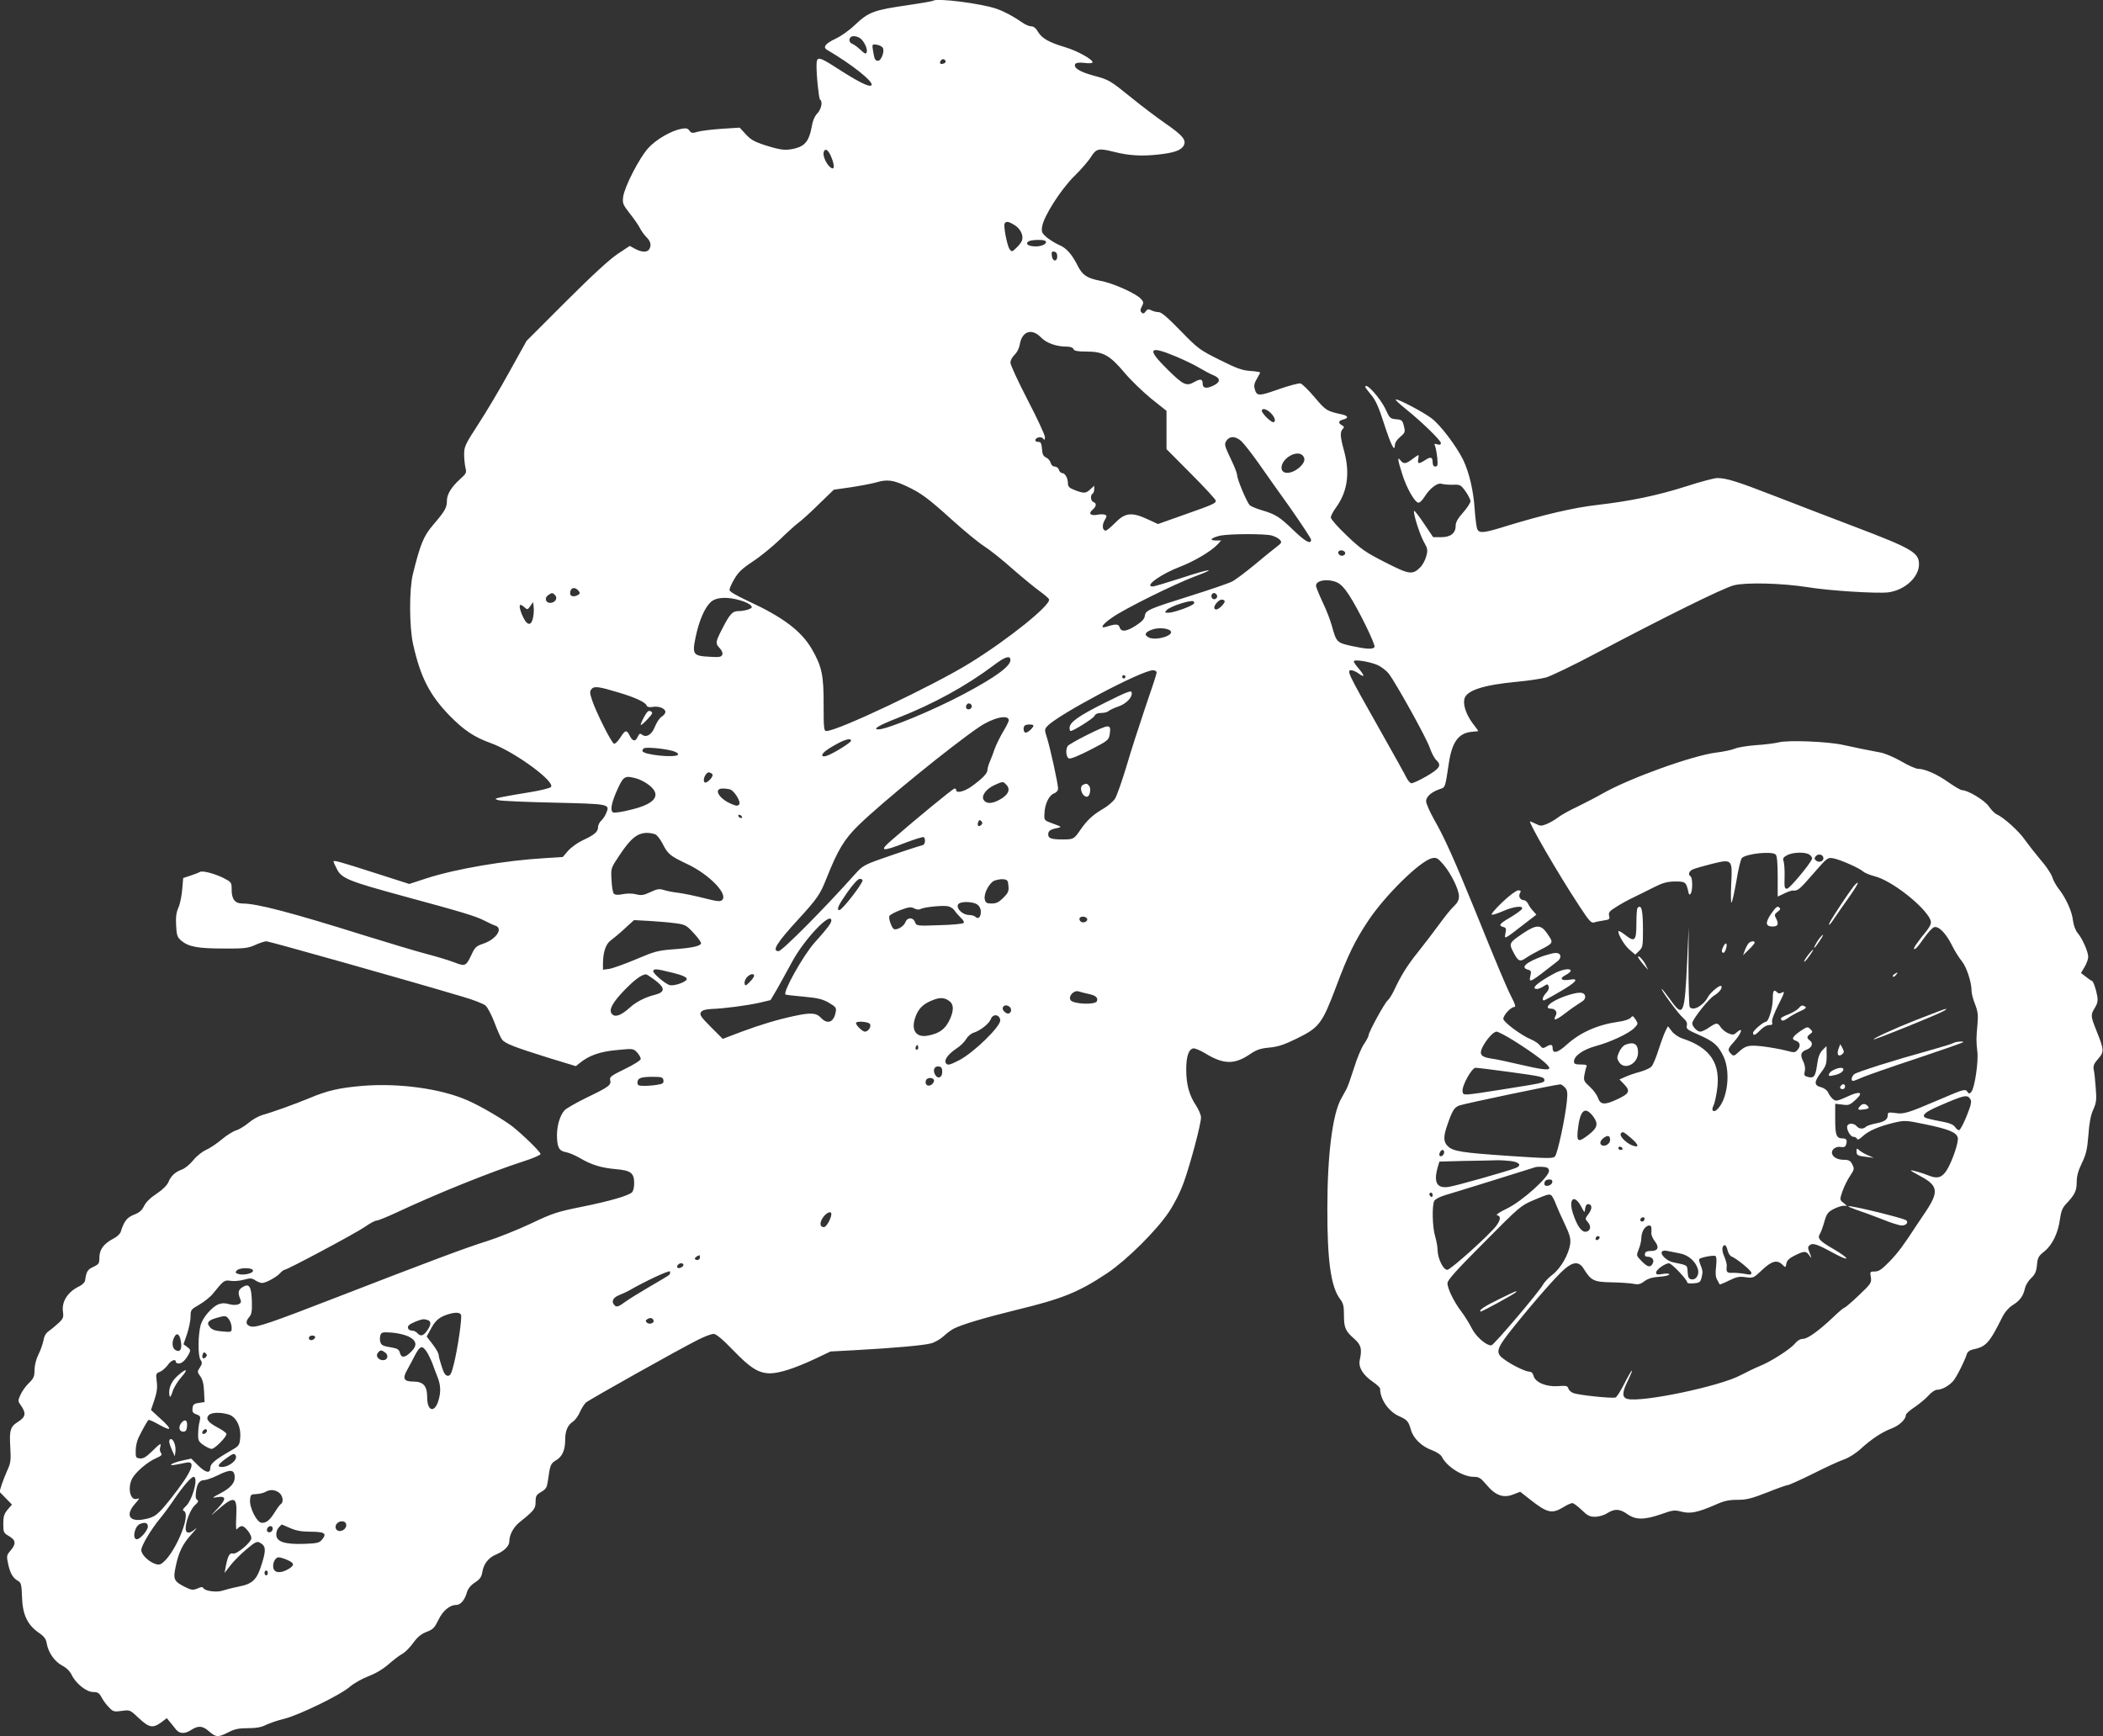 <?xml version="1.0" standalone="no"?>
<!DOCTYPE svg PUBLIC "-//W3C//DTD SVG 20010904//EN"
 "http://www.w3.org/TR/2001/REC-SVG-20010904/DTD/svg10.dtd">
<svg version="1.0" xmlns="http://www.w3.org/2000/svg"
 width="1280pt" height="1057pt" viewBox="0 0 1280 1057"
 preserveAspectRatio="xMidYMid meet">
<rect x="0" y="0" width="1280" height="1057" fill="#333333" stroke="none"/>
<g transform="translate(0,1057) scale(0.1,-0.1)"
fill="#ffffff" stroke="none">
<path d="M5679 10565 c-3 -2 -68 -14 -145 -25 -220 -32 -246 -42 -334 -125
-30 -29 -81 -65 -113 -80 -64 -30 -81 -53 -52 -69 152 -89 287 -197 269 -215
-13 -14 -83 22 -222 112 -95 61 -111 64 -112 17 -2 -61 14 -211 21 -216 18
-11 8 -59 -16 -84 -17 -18 -29 -46 -36 -89 -14 -75 -39 -108 -94 -123 -59 -16
-90 -13 -185 17 -69 22 -91 35 -121 68 l-37 40 -109 -7 c-59 -4 -125 -12 -146
-18 -32 -10 -39 -9 -51 7 -10 14 -20 16 -48 11 -64 -12 -155 -65 -203 -118
-54 -60 -144 -235 -152 -296 -5 -39 -2 -47 39 -100 25 -31 53 -71 62 -89 9
-18 27 -43 41 -57 26 -26 31 -51 16 -74 -12 -19 -45 -18 -83 2 l-35 19 -74
-49 c-49 -33 -153 -128 -314 -289 l-240 -240 -105 -189 c-57 -104 -143 -248
-190 -320 -78 -120 -85 -135 -85 -181 0 -27 4 -65 8 -83 8 -29 5 -35 -33 -69
-53 -48 -80 -92 -80 -132 0 -42 -12 -62 -81 -143 -61 -71 -80 -117 -126 -303
-23 -94 -22 -320 1 -425 45 -202 100 -310 223 -437 90 -91 149 -130 254 -168
144 -53 392 -235 362 -266 -7 -7 -63 -21 -125 -31 -62 -10 -138 -23 -168 -29
-52 -11 -53 -12 -26 -20 16 -5 168 -11 338 -15 338 -8 341 -8 318 -63 -6 -16
-20 -37 -31 -47 -10 -9 -19 -27 -19 -39 0 -28 -21 -47 -93 -80 -32 -15 -72
-44 -90 -65 l-32 -37 -111 -7 c-240 -14 -539 -65 -716 -122 l-107 -35 -203 65
c-224 72 -258 81 -258 72 0 -4 9 -25 21 -47 28 -56 70 -73 404 -164 365 -99
441 -122 495 -150 25 -13 53 -26 63 -29 53 -16 8 -84 -73 -111 -41 -14 -50
-22 -70 -66 -33 -70 -39 -73 -100 -49 -28 11 -102 34 -163 50 -62 16 -236 68
-387 115 -450 141 -655 195 -745 195 -44 0 -65 26 -65 83 0 46 -1 47 -49 72
-57 28 -130 47 -145 37 -6 -4 -31 -14 -56 -22 l-45 -15 -6 -70 c-3 -38 -13
-88 -23 -110 -13 -29 -17 -57 -14 -108 3 -61 7 -72 31 -93 44 -37 100 -48 257
-48 129 -1 150 2 194 22 27 12 57 22 68 22 16 0 844 -233 1193 -337 66 -19
130 -44 141 -55 12 -11 36 -56 53 -101 17 -45 37 -92 46 -104 18 -25 71 -46
289 -114 l161 -49 25 20 c55 45 123 69 225 78 99 10 100 9 123 -15 12 -13 22
-31 22 -39 0 -8 -40 -34 -96 -61 -84 -41 -95 -49 -90 -68 8 -30 -9 -42 -144
-107 -63 -31 -123 -65 -133 -76 -28 -30 -46 -90 -47 -149 0 -75 12 -99 52
-106 19 -3 57 -19 85 -35 72 -43 132 -61 221 -69 92 -8 112 -23 112 -87 0 -24
-6 -48 -14 -55 -26 -21 -132 -52 -299 -86 -154 -31 -181 -39 -315 -103 -81
-38 -201 -86 -267 -107 -121 -37 -358 -126 -910 -340 -407 -158 -493 -187
-527 -180 -32 8 -36 29 -11 58 14 15 18 35 16 95 -3 92 -16 113 -58 86 -26
-17 -29 -33 -11 -76 12 -26 -23 -39 -69 -27 -27 8 -45 7 -66 -1 -41 -17 -96
-82 -108 -127 -16 -61 -17 -185 -1 -210 12 -18 11 -25 -3 -47 -17 -25 -17 -27
2 -54 14 -19 21 -46 23 -92 l3 -65 -35 -5 c-29 -4 -36 -10 -38 -32 -3 -23 2
-30 24 -38 24 -9 26 -14 19 -43 -5 -17 -9 -52 -9 -77 -1 -39 3 -46 33 -67 19
-13 41 -23 49 -23 20 0 95 77 90 92 -2 7 -26 24 -53 38 -58 31 -74 52 -56 74
15 18 68 21 121 6 47 -13 78 -74 72 -143 -4 -44 -7 -49 -51 -74 -101 -58 -131
-83 -131 -108 0 -37 -28 -31 -75 15 l-41 41 -55 -12 c-61 -13 -96 -36 -39 -25
19 3 47 9 62 12 66 15 36 -56 -92 -218 -80 -101 -98 -115 -165 -127 -89 -17
-113 27 -53 95 28 32 30 36 11 30 -40 -13 -58 65 -29 123 21 39 91 100 143
123 36 16 42 22 33 33 -7 8 -9 23 -5 35 9 30 0 25 -51 -26 -35 -34 -53 -44
-73 -42 -24 3 -26 7 -25 48 0 25 8 61 18 80 21 44 53 100 59 106 3 3 29 -8 59
-25 83 -47 90 -36 20 28 l-63 58 21 62 c15 46 19 74 14 111 -6 46 -5 50 19 59
13 5 34 23 47 40 20 30 50 42 50 21 0 -5 8 -10 18 -10 20 0 42 21 62 59 11 21
10 26 -10 41 l-23 17 22 64 c11 34 21 82 21 105 0 40 2 43 53 72 29 17 67 47
83 67 66 82 70 84 108 78 20 -3 56 0 81 7 39 11 48 10 69 -4 14 -9 32 -16 41
-16 23 0 87 35 109 59 11 12 23 21 27 21 17 0 436 224 489 261 31 22 63 39 72
39 9 0 61 21 115 46 252 118 574 248 781 315 56 18 102 38 102 44 0 13 -107
117 -170 167 -57 44 -196 126 -275 160 -161 71 -416 106 -638 88 -140 -12
-213 -28 -322 -74 -89 -37 -228 -87 -290 -104 -23 -7 -60 -28 -83 -48 -23 -19
-57 -40 -75 -45 -17 -5 -57 -29 -87 -55 -30 -25 -73 -54 -96 -64 -23 -10 -58
-38 -78 -63 -20 -25 -51 -50 -68 -56 -41 -15 -67 -38 -83 -77 -8 -19 -35 -46
-71 -70 -37 -24 -66 -52 -77 -75 -13 -27 -29 -41 -61 -53 -43 -17 -61 -40 -81
-104 -3 -12 -23 -31 -43 -41 -60 -31 -86 -66 -87 -114 0 -38 -3 -43 -37 -59
-36 -17 -42 -27 -50 -83 -2 -11 -17 -26 -33 -34 -71 -33 -110 -92 -102 -154 5
-36 2 -44 -27 -71 -18 -17 -45 -39 -59 -49 -17 -11 -28 -30 -32 -55 -4 -20
-17 -60 -31 -87 -15 -31 -24 -68 -24 -96 0 -38 -5 -50 -34 -78 -19 -18 -42
-50 -51 -71 -17 -37 -17 -39 4 -68 31 -45 27 -68 -19 -97 -48 -30 -54 -51 -47
-161 4 -71 2 -90 -17 -131 -12 -26 -28 -67 -36 -91 l-13 -43 38 -39 38 -39
-27 -31 c-21 -26 -26 -42 -26 -86 0 -52 2 -56 35 -75 42 -25 44 -47 9 -88 -25
-30 -25 -32 -13 -88 13 -55 29 -81 64 -100 13 -8 17 -27 19 -94 3 -106 32
-168 99 -216 37 -25 47 -39 52 -70 10 -55 49 -109 95 -133 24 -12 45 -33 56
-55 25 -53 90 -105 131 -105 28 0 37 -6 51 -32 9 -18 29 -45 45 -61 25 -27 31
-28 78 -22 50 7 50 7 104 -44 62 -58 85 -63 136 -26 l34 26 20 -24 c11 -13 28
-34 37 -46 22 -26 54 -27 93 -1 42 27 69 25 108 -10 42 -36 54 -37 117 -5 39
20 64 25 120 25 51 0 82 6 109 20 21 10 69 27 107 36 89 21 346 146 402 195
24 21 75 50 114 65 45 17 90 44 123 73 28 25 66 54 83 63 17 9 47 39 67 67 26
36 48 54 81 67 40 15 49 25 72 72 26 56 69 92 108 92 27 0 52 29 65 74 7 25
22 44 50 63 31 20 40 34 45 65 8 49 38 86 83 105 49 20 81 52 81 80 0 40 25
87 64 118 87 70 96 81 96 123 0 35 4 43 34 60 30 18 35 27 41 69 13 95 16 104
50 124 38 23 55 62 55 125 0 53 15 89 47 110 13 8 32 34 42 57 10 23 27 49 37
59 21 18 566 324 682 382 39 20 82 36 95 36 16 0 52 -30 120 -100 104 -108
154 -139 223 -140 56 0 150 30 270 86 l99 47 150 8 c234 13 416 29 460 41 22
5 57 25 77 43 20 19 49 40 65 48 50 25 184 65 375 112 285 69 382 108 559 226
118 80 295 255 372 369 36 54 70 121 93 185 41 115 104 353 104 393 0 15 -14
47 -30 72 -42 62 -60 130 -60 219 0 81 15 124 43 129 9 2 43 -12 74 -31 112
-68 178 -68 273 -3 38 26 62 34 116 39 53 5 90 17 171 57 132 65 151 90 234
310 73 196 116 284 198 407 105 157 318 365 388 379 26 5 34 1 67 -37 48 -56
96 -154 96 -195 0 -23 -9 -40 -31 -61 -17 -15 -56 -64 -88 -108 -32 -44 -90
-120 -129 -169 -67 -83 -106 -146 -150 -241 -11 -22 -26 -46 -35 -54 -19 -15
-117 -194 -117 -213 0 -7 -13 -32 -29 -55 -16 -24 -43 -89 -60 -145 -18 -57
-38 -114 -46 -128 -8 -14 -23 -41 -33 -60 -52 -95 -83 -343 -83 -665 -1 -320
22 -479 77 -552 20 -26 24 -43 24 -98 0 -78 9 -98 63 -145 42 -38 48 -61 33
-130 -9 -44 20 -91 82 -133 23 -16 42 -34 42 -40 0 -65 52 -140 116 -168 49
-22 57 -31 72 -84 15 -52 66 -101 128 -123 29 -11 53 -27 60 -40 30 -61 128
-122 194 -122 32 0 43 -7 79 -50 54 -64 102 -81 162 -57 l42 16 61 -48 c103
-81 132 -88 201 -46 22 14 47 25 55 25 8 0 33 -19 56 -41 36 -35 49 -42 82
-42 24 0 55 9 75 22 46 28 74 27 122 -6 51 -36 103 -36 207 0 70 25 81 26 122
15 54 -14 99 -5 207 42 53 24 82 30 134 30 56 0 86 8 181 45 62 25 119 45 126
45 7 0 76 31 153 69 77 39 162 78 189 87 27 9 72 37 101 64 68 62 130 102 187
124 47 17 88 56 88 82 0 8 24 29 53 48 28 19 66 50 84 70 17 20 41 36 53 36
28 0 70 22 97 52 19 20 70 120 86 170 4 10 19 20 34 23 82 17 101 38 183 203
13 25 37 53 60 67 45 28 65 56 75 103 4 18 20 45 37 61 24 23 32 39 36 80 4
45 9 55 45 83 48 39 84 111 95 197 7 48 15 69 39 94 52 55 63 79 63 132 0 36
9 68 31 114 26 54 33 82 40 170 5 74 14 121 29 155 19 42 22 60 16 130 -3 45
-8 95 -12 112 -5 26 0 38 26 68 38 43 37 55 -10 172 -36 90 -36 97 -9 140 15
25 19 42 14 71 -8 45 -25 93 -34 93 -3 0 -19 11 -35 24 l-30 23 22 37 c12 20
22 48 22 61 0 31 -35 111 -64 145 -14 17 -25 47 -29 78 -6 55 -43 136 -87 192
-15 19 -33 51 -39 71 -7 21 -38 68 -71 105 -32 38 -75 93 -95 121 -35 52 -128
136 -172 156 -12 5 -33 27 -47 47 -24 37 -128 100 -164 100 -8 0 -44 21 -80
46 -69 50 -146 84 -188 84 -13 0 -59 20 -101 45 -42 24 -99 49 -127 54 -79 15
-155 30 -226 46 -92 21 -336 31 -394 16 -25 -6 -87 -14 -138 -17 -51 -4 -109
-13 -128 -21 -19 -8 -70 -19 -113 -24 -146 -18 -528 -156 -692 -249 -38 -22
-108 -58 -155 -81 -47 -22 -99 -51 -117 -65 -18 -14 -49 -32 -69 -40 -31 -13
-39 -13 -66 1 -17 8 -33 15 -35 15 -14 0 171 -320 295 -508 65 -100 77 -113
96 -107 11 4 38 9 58 12 34 5 37 8 32 28 -5 20 2 29 43 54 26 17 73 43 103 57
30 15 86 42 125 62 55 28 81 35 128 36 64 1 70 -4 82 -58 5 -23 8 -27 16 -15
12 19 11 96 -1 104 -17 11 -11 31 14 43 13 6 64 20 114 33 126 31 127 30 119
-125 -3 -66 -2 -115 2 -110 5 5 18 65 30 133 11 69 26 130 33 138 28 27 184
43 206 21 8 -8 12 -52 12 -134 l0 -122 40 19 c22 11 46 19 53 18 29 -3 40 6
123 102 86 99 88 100 123 94 42 -8 158 -59 181 -80 10 -9 42 -22 73 -30 94
-24 274 -161 328 -248 21 -36 18 -45 -48 -125 -23 -30 -43 -58 -43 -64 0 -17
19 2 61 62 23 33 50 62 61 66 28 8 72 -37 109 -111 16 -33 43 -76 59 -95 29
-35 60 -128 60 -182 0 -15 9 -51 21 -80 17 -44 20 -66 15 -123 -8 -90 -8 -100
-1 -165 8 -62 -16 -222 -36 -246 -12 -14 -14 -14 -26 2 -12 16 -23 13 -165
-48 -197 -84 -220 -92 -274 -83 -39 5 -44 4 -44 -13 0 -27 -20 -41 -74 -51
-26 -5 -53 -14 -59 -20 -16 -16 -42 -14 -57 4 -14 17 -46 20 -55 4 -11 -17 16
-69 35 -69 10 0 20 -6 23 -12 3 -9 14 -4 33 14 36 34 99 61 189 83 69 16 72
16 193 -9 141 -29 190 -49 198 -81 7 -27 -35 -148 -68 -200 -28 -43 -56 -52
-106 -32 -44 18 -112 37 -112 32 0 -2 27 -18 61 -36 106 -57 111 -94 27 -219
-24 -35 -47 -70 -53 -79 -78 -120 -112 -166 -163 -219 -48 -49 -66 -62 -90
-62 -30 0 -31 -1 -25 -35 5 -33 2 -39 -73 -110 -43 -41 -83 -75 -87 -75 -5 0
-36 -26 -70 -59 -89 -84 -155 -131 -183 -131 -16 0 -35 -11 -50 -30 -29 -34
-149 -111 -214 -136 -25 -10 -76 -35 -115 -55 -126 -68 -601 -167 -689 -145
-35 9 -34 41 5 117 16 34 26 58 21 55 -5 -3 -26 -40 -47 -82 -21 -41 -44 -78
-52 -81 -19 -7 -225 14 -257 27 -14 5 -27 17 -30 28 -5 16 -14 18 -64 14 -71
-5 -138 23 -148 63 -4 16 -13 25 -25 25 -24 0 -112 43 -156 77 -54 39 -46 63
59 194 132 164 262 312 310 353 54 47 89 48 117 3 45 -73 62 -81 169 -83 53
-1 113 -5 134 -9 29 -6 42 -3 67 16 22 16 49 24 91 27 33 2 60 9 60 14 0 6
-16 7 -40 3 -33 -6 -40 -4 -40 9 0 17 55 56 78 56 17 0 112 -100 112 -118 0
-4 18 -6 40 -4 40 4 42 6 52 62 2 8 -3 30 -11 48 -8 18 -11 35 -8 38 10 10 88
25 98 18 7 -4 8 -28 4 -64 -5 -40 -3 -65 7 -81 7 -13 14 -26 15 -28 1 -1 27 9
57 24 47 23 63 26 102 20 45 -6 47 -5 99 44 59 56 92 64 124 32 19 -19 19 -18
24 8 4 19 18 32 52 49 57 28 69 28 88 -1 15 -20 15 -19 2 15 -12 31 -13 38 0
48 18 15 42 8 143 -47 106 -58 107 -38 1 24 -85 49 -99 65 -82 92 6 9 18 42
27 74 14 49 22 59 56 77 21 11 49 20 61 20 l21 0 -22 18 c-23 18 -23 19 -6 70
10 28 30 70 46 93 27 40 27 45 14 71 -12 23 -21 28 -54 28 -39 0 -70 20 -70
44 0 22 28 39 54 34 16 -3 27 0 30 9 12 29 6 43 -17 43 -40 0 -47 18 -47 118
l0 93 43 -5 c38 -6 46 -3 81 29 51 46 28 56 -47 21 -29 -14 -61 -26 -69 -26
-17 0 -36 19 -53 53 -5 11 -25 25 -42 29 -43 11 -42 33 1 90 30 39 34 52 34
102 l-1 58 -24 -24 c-17 -18 -27 -42 -33 -88 -10 -73 -19 -85 -55 -76 -23 6
-26 10 -20 36 4 18 0 40 -10 60 -20 38 -14 57 20 70 33 12 43 39 22 55 -22 16
-21 25 1 41 16 12 16 14 0 30 -15 15 -19 15 -59 -12 -49 -34 -58 -50 -30 -59
27 -8 33 -31 13 -54 -16 -20 -19 -20 -72 -6 -30 8 -93 19 -139 25 -90 10 -106
6 -152 -37 -24 -22 -28 -23 -43 -8 -22 23 -21 30 17 72 49 55 60 97 16 57 -16
-14 -23 -15 -50 -4 -17 7 -37 24 -46 37 -19 29 -25 29 -71 -2 -20 -14 -44 -25
-53 -25 -19 0 -49 31 -49 51 1 24 100 150 135 170 31 19 51 46 41 57 -9 8 -66
-40 -81 -68 -28 -53 -93 -88 -111 -59 -3 6 -7 118 -7 248 l1 236 -9 -204 c-15
-330 -23 -349 -103 -236 -26 36 -49 65 -52 65 -10 0 102 -153 130 -176 20 -18
27 -30 23 -47 -5 -20 3 -26 74 -57 91 -40 118 -64 151 -135 43 -96 22 -262
-42 -320 -22 -20 -36 -4 -21 24 6 10 15 51 21 90 26 166 -39 264 -212 320 -21
7 -49 26 -62 43 l-24 31 -15 -29 c-8 -16 -27 -67 -42 -114 -15 -47 -34 -93
-43 -102 -8 -10 -40 -24 -71 -33 -31 -8 -71 -22 -90 -31 l-34 -15 27 -28 c41
-42 34 -58 -39 -92 -78 -37 -104 -35 -119 8 -6 18 -28 48 -50 68 -34 30 -38
39 -33 68 3 17 8 40 12 50 6 14 1 17 -34 17 -33 0 -41 4 -41 18 0 34 55 73
132 94 90 24 205 78 236 111 23 24 23 26 7 51 -15 23 -19 24 -29 11 -7 -9 -38
-20 -76 -25 -127 -18 -232 -65 -315 -140 -55 -50 -85 -57 -85 -19 0 22 -12 24
-41 6 -17 -10 -22 -9 -37 10 -9 12 -34 28 -56 37 -58 24 -166 105 -166 124 0
22 46 72 66 72 11 0 8 13 -15 58 -33 65 -86 191 -226 537 -124 304 -184 438
-246 546 -27 48 -49 98 -49 112 0 28 34 57 85 74 32 10 31 7 54 161 19 124 58
179 137 187 22 2 40 4 41 4 2 1 -13 21 -32 46 -38 50 -59 107 -53 145 7 55
109 90 323 110 66 6 145 18 175 26 31 9 166 74 300 145 420 222 777 399 843
416 74 19 293 13 447 -11 132 -22 423 -40 492 -32 101 13 188 92 188 171 0 71
-42 96 -395 230 -126 48 -338 129 -471 181 -245 95 -304 113 -361 114 -18 0
-102 -22 -188 -50 -175 -56 -344 -91 -545 -114 -141 -16 -324 -59 -544 -126
-143 -45 -171 -48 -184 -22 -5 9 -12 62 -16 118 -7 115 -34 230 -71 306 -42
84 -137 210 -191 251 -51 39 -211 123 -219 115 -3 -2 23 -27 58 -55 99 -79
217 -194 217 -210 0 -10 -6 -12 -22 -8 -18 6 -20 4 -13 -11 4 -11 10 -43 13
-71 4 -44 2 -53 -12 -53 -10 0 -16 9 -16 24 0 34 -11 38 -46 15 -39 -25 -47
-24 -42 6 3 14 3 25 1 25 -2 0 -19 -11 -37 -25 -39 -30 -54 -31 -72 -7 -20 26
-17 2 11 -85 27 -86 77 -173 99 -173 8 0 24 16 36 35 32 52 79 88 104 80 12
-4 42 -6 68 -6 45 2 49 0 78 -40 16 -23 30 -50 30 -60 0 -10 -20 -41 -45 -69
-32 -36 -45 -59 -45 -80 0 -46 -31 -70 -88 -70 l-49 0 -54 80 c-29 44 -57 80
-61 80 -12 0 32 -142 59 -190 23 -40 24 -49 14 -86 -6 -23 -22 -53 -36 -67
-48 -48 -67 -45 -214 30 -118 60 -146 79 -233 162 -54 51 -98 101 -98 111 0 9
14 37 32 61 70 97 86 210 48 347 -23 83 -25 113 -7 131 10 10 9 14 -5 22 -25
14 -22 28 7 35 33 8 32 22 -2 30 -100 22 -102 24 -171 105 -37 44 -76 82 -87
85 -11 2 -71 -14 -134 -36 -121 -43 -133 -43 -145 6 -5 17 0 36 14 58 11 19
20 36 20 38 0 3 -27 8 -60 10 -49 3 -84 16 -186 67 -122 61 -131 67 -238 177
-79 81 -117 114 -134 114 -13 0 -33 5 -44 11 -18 9 -24 8 -35 -7 -10 -14 -16
-15 -25 -6 -9 9 -8 17 2 37 12 22 11 27 -6 46 -30 33 -173 97 -248 110 -79 15
-108 34 -137 92 -35 70 -69 108 -113 126 -23 10 -56 31 -75 46 -29 25 -33 33
-28 65 8 61 113 226 196 308 41 40 87 93 102 118 32 50 46 53 138 30 89 -23
169 -28 268 -17 96 10 139 25 156 52 21 34 -2 63 -106 135 -56 39 -149 109
-205 155 -138 111 -140 113 -237 139 -84 23 -124 48 -110 71 5 7 24 10 56 6
29 -4 49 -2 49 4 0 18 -94 70 -165 91 -100 30 -143 54 -167 94 -13 23 -27 34
-43 34 -12 0 -37 11 -56 25 -47 33 -104 64 -152 81 -93 33 -370 68 -388 49z
m-448 -225 c25 -14 52 -67 44 -88 -5 -13 -11 -10 -38 15 -18 17 -40 33 -49 36
-18 6 -24 28 -11 40 9 10 31 9 54 -3z m142 -61 c13 -20 -9 -79 -29 -79 -17 0
-22 9 -30 59 -7 42 -6 43 21 39 15 -2 33 -10 38 -19z m382 -79 c3 -6 -1 -13
-10 -16 -19 -8 -30 0 -20 15 8 14 22 14 30 1z m-692 -594 c20 -54 14 -76 -13
-51 -24 22 -44 71 -36 91 10 26 30 10 49 -40z m1112 -406 c37 -23 56 -64 45
-95 -4 -11 -20 -31 -35 -45 -25 -24 -27 -24 -40 -7 -15 21 -39 143 -30 157 9
15 24 12 60 -10z m188 -97 c15 -14 -18 -33 -59 -33 -45 0 -67 16 -43 31 16 10
93 12 102 2z m72 -93 c0 -36 -29 -33 -33 3 -3 23 0 28 15 25 12 -2 18 -12 18
-28z m-99 -494 c34 -35 94 -56 157 -56 22 0 37 -6 41 -15 4 -11 23 -15 78 -15
102 0 142 -22 230 -126 38 -46 113 -118 164 -160 l94 -75 0 -116 0 -117 150
-151 c83 -83 150 -156 150 -163 0 -16 -15 -23 -194 -86 l-158 -56 -54 25
c-106 50 -145 46 -210 -21 -24 -24 -48 -44 -54 -44 -20 0 -24 33 -7 62 15 25
15 30 1 35 -8 3 -27 3 -42 0 -43 -9 -60 7 -33 29 25 22 27 40 6 48 -17 6 -20
42 -5 51 6 3 10 16 10 27 l0 21 -23 -21 c-28 -26 -38 -27 -94 -6 -34 13 -43
22 -43 41 0 32 -17 63 -35 63 -7 0 -17 9 -20 20 -3 11 -15 20 -25 20 -12 0
-22 9 -25 23 -4 12 -16 27 -28 32 -17 8 -23 20 -25 53 -3 35 -7 42 -23 42 -12
0 -19 5 -17 13 6 17 39 21 49 5 6 -9 9 -6 9 11 0 13 -47 115 -105 226 -58 112
-105 214 -105 227 0 14 11 35 25 48 15 14 28 40 32 63 13 81 73 101 129 43z
m821 -116 c52 -22 117 -53 144 -70 27 -16 64 -36 84 -44 43 -18 45 -40 5 -61
-45 -23 -70 -20 -70 10 0 28 -13 31 -50 10 -49 -28 -67 -19 -161 73 -132 130
-119 152 48 82z m578 -345 c26 -25 33 -55 14 -55 -6 0 -24 13 -40 29 -16 16
-29 34 -29 40 0 19 30 12 55 -14z m-178 -172 c16 -16 61 -73 100 -128 38 -55
127 -180 197 -278 69 -99 126 -185 126 -193 0 -30 -36 -11 -109 60 -83 80
-108 96 -194 121 -31 9 -63 23 -71 30 -17 18 -76 157 -76 182 0 10 -14 47 -31
83 -48 101 -49 105 -33 129 21 29 56 26 91 -6z m371 -85 c19 -19 14 -42 -15
-70 -50 -46 -113 -49 -113 -5 1 57 93 110 128 75z m-2412 -187 c90 -42 132
-73 279 -206 72 -65 159 -137 195 -160 36 -23 115 -86 175 -140 61 -53 134
-113 162 -133 29 -21 55 -43 58 -50 13 -34 -248 -244 -483 -389 -222 -137
-804 -413 -872 -413 -15 0 -17 15 -17 158 1 181 -11 237 -73 343 -64 109 -176
193 -386 290 -75 35 -114 58 -114 68 0 9 13 39 30 67 23 40 47 63 112 106 46
30 119 90 163 132 44 43 96 90 115 104 19 14 76 65 125 114 l90 87 105 15 c58
9 128 22 155 30 64 19 102 14 181 -23z m2225 -301 c20 -6 43 -18 50 -27 12
-14 9 -19 -21 -42 -19 -14 -79 -63 -134 -109 -56 -46 -117 -92 -137 -102 -19
-10 -132 -49 -250 -86 -258 -81 -277 -89 -281 -123 -2 -18 -17 -35 -53 -58
-58 -38 -91 -42 -100 -12 -7 22 -24 22 -84 3 -40 -12 -20 17 40 58 77 54 375
201 499 248 148 55 98 50 -84 -10 -84 -27 -160 -50 -170 -50 -55 0 50 76 169
121 85 33 186 93 225 134 l23 25 -33 0 c-43 0 -29 16 25 29 55 12 272 13 316
1z m445 -101 c9 -16 -18 -30 -33 -17 -7 6 -10 14 -7 19 7 13 31 11 40 -2z
m-51 -183 c24 -10 47 -34 76 -78 59 -91 163 -304 155 -317 -10 -15 -48 -13
-141 7 -89 20 -91 22 -120 127 -9 33 -34 97 -56 142 -21 45 -39 89 -39 98 0
32 69 44 125 21z m-4614 -52 c10 -13 10 -17 -2 -25 -24 -15 -49 -10 -49 9 0
35 28 43 51 16z m-141 -29 c16 -19 -3 -45 -32 -45 -27 0 -35 30 -13 46 24 18
30 17 45 -1z m4026 4 c10 -17 -13 -36 -27 -22 -12 12 -4 33 11 33 5 0 12 -5
16 -11z m-2899 -34 c28 -8 56 -22 63 -30 10 -12 8 -16 -15 -25 -14 -5 -41 -10
-60 -10 -38 0 -53 -17 -104 -117 -37 -74 -37 -80 -10 -109 13 -14 19 -29 15
-40 -5 -13 -18 -16 -76 -12 -102 5 -108 14 -86 120 21 100 55 179 92 213 32
30 101 34 181 10z m2753 -25 c-29 -19 -121 -50 -148 -50 -24 0 -25 1 -10 17
24 24 151 64 163 52 6 -6 5 -13 -5 -19z m193 23 c9 -9 -33 -53 -50 -53 -18 0
-16 20 4 42 17 19 35 23 46 11z m-4208 -99 c-11 -63 -42 -53 -71 22 -19 51
-13 65 16 39 20 -18 21 -18 38 6 l17 24 3 -29 c2 -16 1 -44 -3 -62z m3879 -84
c27 -28 -91 -63 -133 -40 -29 15 -22 32 20 47 37 14 96 10 113 -7z m-974 -178
c0 -38 -92 -105 -282 -206 -186 -99 -468 -216 -521 -216 -39 0 2 25 118 70
217 85 417 195 583 320 68 52 102 63 102 32z m2234 -30 c24 -11 55 -35 69 -53
47 -63 230 -393 249 -450 11 -31 28 -65 39 -75 35 -32 24 -51 -58 -99 -43 -25
-85 -44 -93 -43 -8 2 -21 17 -29 33 -8 17 -80 147 -161 290 -198 350 -205 365
-175 365 9 0 30 -9 46 -21 37 -26 36 -14 -1 31 -17 19 -30 38 -30 44 0 14 94
-1 144 -22z m-1344 -46 c0 -8 -31 -103 -69 -212 -37 -110 -90 -273 -116 -363
-27 -89 -58 -177 -69 -194 -12 -17 -43 -44 -71 -60 -62 -36 -98 -69 -138 -127
-40 -58 -42 -60 -109 -60 -69 0 -88 7 -88 30 0 22 12 31 54 39 30 7 30 7 -24
27 -55 20 -55 20 -53 60 2 59 27 112 58 124 15 6 25 17 25 30 0 28 -47 243
-67 307 -16 50 -16 54 2 73 63 69 574 340 643 340 12 0 22 -6 22 -14z m-190
-26 c0 -5 -4 -10 -10 -10 -5 0 -10 5 -10 10 0 6 5 10 10 10 6 0 10 -4 10 -10z
m-3080 -97 c97 -29 159 -58 166 -78 4 -9 16 -12 38 -8 37 6 76 -10 76 -31 0
-8 -10 -21 -23 -29 -13 -8 -31 -36 -41 -61 -19 -49 -53 -69 -80 -47 -10 8 -16
5 -25 -15 -14 -31 -31 -27 -49 9 -18 36 -27 34 -57 -14 -15 -22 -31 -39 -38
-36 -15 4 -109 192 -133 264 -15 44 -15 54 -4 68 16 20 45 16 170 -22z m2145
-84 c0 -7 -8 -15 -17 -17 -18 -3 -25 18 -11 32 10 10 28 1 28 -15z m225 -84
c0 -7 -16 -39 -35 -70 -19 -32 -42 -79 -51 -104 -8 -25 -22 -61 -30 -79 -8
-18 -14 -41 -14 -50 0 -20 -33 -54 -99 -101 -43 -30 -91 -41 -91 -21 0 6 -4
10 -10 10 -9 0 -218 -171 -377 -309 -87 -74 -70 -79 78 -21 56 21 106 37 111
34 13 -8 9 -44 -4 -48 -31 -8 -152 -48 -254 -84 -100 -35 -115 -44 -155 -88
-186 -209 -449 -474 -470 -474 -43 0 -12 50 121 195 113 123 133 152 170 247
70 176 108 238 194 323 137 135 572 489 738 601 84 56 178 77 178 39z m150
-32 c0 -12 -33 -43 -47 -43 -13 0 -18 31 -6 43 8 9 53 9 53 0z m-1110 -92 c0
-11 -101 -74 -143 -90 -14 -6 -29 -7 -31 -2 -8 12 21 36 85 71 54 30 89 38 89
21z m-1087 -62 c22 -6 36 -15 34 -22 -8 -23 -217 -2 -217 22 0 4 3 11 8 15 9
10 123 0 175 -15z m244 -144 c5 -16 -38 -58 -49 -47 -14 14 9 64 29 60 9 -2
18 -8 20 -13z m-456 -26 c21 -7 54 -25 73 -41 73 -60 33 -112 -114 -147 -50
-13 -98 -20 -107 -17 -22 9 -12 60 28 147 35 76 44 80 120 58z m2243 -35 c30
-29 13 -65 -45 -95 -45 -23 -77 -22 -92 2 -16 25 16 67 66 90 51 23 52 23 71
3z m-1679 -30 c27 -11 66 -76 54 -91 -9 -10 -18 -10 -47 3 -77 32 -112 94 -53
94 16 0 37 -3 46 -6z m70 -164 c3 -5 2 -10 -4 -10 -5 0 -13 5 -16 10 -3 6 -2
10 4 10 5 0 13 -4 16 -10z m1457 -52 c-6 -6 -15 -9 -18 -5 -4 3 -4 14 0 23 5
13 9 15 18 6 9 -9 9 -15 0 -24z m-1981 -58 c10 -6 30 -32 43 -58 31 -61 44
-72 147 -121 135 -63 251 -183 215 -219 -11 -12 -30 -10 -112 11 -55 14 -124
28 -154 32 -30 3 -70 11 -89 17 -28 9 -41 7 -83 -13 -41 -19 -55 -21 -86 -13
-22 6 -54 6 -81 1 -29 -6 -47 -5 -55 3 -6 6 -12 43 -14 83 -4 72 -4 72 46 147
70 106 110 139 170 140 18 0 42 -5 53 -10z m7023 -123 c11 -8 17 -19 15 -25
-11 -31 -136 -181 -152 -182 -16 0 -17 9 -15 73 1 39 -2 82 -6 94 -6 17 -3 24
21 37 35 19 113 21 137 3z m84 -18 c4 -21 -26 -33 -44 -18 -11 9 -12 15 -3 26
15 18 43 13 47 -8z m-5848 -138 c0 -21 -124 -181 -141 -181 -20 0 -6 31 49
109 34 48 64 81 75 81 9 0 17 -4 17 -9z m888 -34 c3 -32 -2 -43 -31 -72 -27
-27 -43 -35 -71 -35 -30 0 -37 4 -42 25 -8 32 24 96 56 113 14 6 39 11 55 10
27 -3 30 -7 33 -41z m-190 -113 c14 -10 22 -26 22 -44 0 -33 -16 -48 -33 -31
-6 6 -23 11 -37 11 -50 0 -95 58 -57 73 26 11 84 6 105 -9z m-138 -37 c8 -12
26 -32 39 -45 15 -13 21 -26 15 -31 -5 -5 -71 -11 -147 -13 -138 -5 -139 -4
-148 19 -12 31 -47 30 -59 -2 -9 -25 -54 -50 -70 -40 -13 8 -33 64 -27 78 3 8
33 24 67 37 52 19 65 21 85 10 14 -7 28 -9 37 -4 17 11 124 23 163 18 17 -2
37 -14 45 -27z m806 -48 c8 -14 -14 -29 -33 -22 -7 3 -13 11 -13 19 0 17 36
19 46 3z m-1556 -13 c0 -15 -25 -49 -101 -133 -69 -77 -195 -301 -178 -317 2
-2 52 -8 110 -13 88 -8 115 -15 154 -37 43 -26 47 -30 41 -59 -12 -61 -50 -75
-90 -32 -28 30 -63 32 -163 10 -102 -22 -196 -50 -321 -96 l-113 -43 -72 72
c-61 61 -70 75 -61 90 8 12 26 18 65 20 81 3 215 21 292 38 l67 16 39 66 c21
37 62 112 92 167 75 139 239 311 239 251z m-950 -16 c61 -8 68 -12 113 -61 26
-28 46 -56 44 -62 -5 -17 -60 -28 -172 -36 -90 -7 -113 -13 -225 -61 -69 -29
-142 -55 -162 -58 l-38 -5 0 39 c1 69 17 117 47 139 15 11 54 43 85 72 l57 52
93 -5 c51 -3 122 -9 158 -14z m-27 -299 c81 -19 109 -34 92 -49 -20 -18 -76
-34 -98 -29 -29 8 -109 76 -101 88 7 12 18 12 107 -10z m-105 -41 c72 -52 74
-79 7 -96 -57 -14 -114 -43 -152 -78 -52 -47 -88 -60 -107 -40 -24 24 0 70 79
151 61 62 99 89 126 92 3 1 24 -12 47 -29z m612 20 c0 -6 -12 -23 -27 -38 -24
-24 -28 -25 -31 -9 -2 10 4 27 14 38 18 20 44 26 44 9z m2033 -110 c46 -9 62
-23 53 -45 -9 -23 -144 -18 -160 7 -15 24 20 62 49 53 11 -4 37 -10 58 -15z
m-840 -48 c21 -19 22 -51 2 -99 -28 -66 -66 -95 -142 -108 -76 -12 -103 45
-64 132 21 44 49 67 109 89 40 14 67 10 95 -14z m364 -33 c14 -14 6 -39 -12
-39 -7 0 -18 7 -25 15 -22 26 12 49 37 24z m-59 -79 c4 -37 -160 -197 -250
-244 -57 -29 -69 -32 -79 -20 -16 19 8 54 62 91 24 15 50 41 59 57 9 16 29 34
45 39 43 14 95 55 106 84 12 33 53 29 57 -7z m-792 -25 c7 -18 -12 -45 -32
-45 -14 0 -54 38 -54 52 0 15 80 9 86 -7z m3918 -100 c132 -83 216 -148 216
-167 0 -15 -53 -8 -180 22 -69 16 -146 33 -172 36 -63 9 -76 25 -56 67 23 47
67 97 87 97 9 0 57 -25 105 -55z m-3628 -52 c-10 -10 -19 5 -10 18 6 11 8 11
12 0 2 -7 1 -15 -2 -18z m149 -138 c0 -36 -28 -46 -44 -16 -15 27 -3 53 23 49
16 -2 21 -10 21 -33z m3449 0 c200 -27 216 -31 216 -50 0 -16 -4 -17 -250 -56
-254 -40 -244 -39 -248 -12 -5 33 56 143 79 143 10 0 102 -11 203 -25z m-5146
-51 c2 -18 -4 -22 -35 -27 -21 -4 -57 -7 -80 -7 -36 0 -43 3 -43 20 0 27 20
35 92 35 56 0 63 -3 66 -21z m1647 -3 c0 -8 -8 -19 -17 -25 -22 -13 -41 3 -32
28 8 20 49 18 49 -3z m3840 -41 c15 -16 17 -31 12 -82 -10 -103 -57 -322 -73
-338 -12 -13 -45 -12 -272 3 -293 20 -347 28 -379 59 -28 26 -29 58 -4 129 30
88 42 107 72 119 23 10 581 127 615 129 6 1 19 -8 29 -19z m2468 -72 c9 -13 3
-37 -23 -102 -19 -47 -40 -86 -46 -86 -6 0 -18 9 -25 20 -10 15 -36 25 -92 35
-44 8 -83 18 -88 21 -25 15 -1 35 84 72 155 67 171 71 190 40z m-2297 -103
c34 -45 28 -70 -27 -113 -63 -48 -73 -44 -66 26 13 124 43 152 93 87z m234
-135 c48 -42 48 -60 1 -41 -37 16 -75 56 -66 70 10 16 16 13 65 -29z m-130
-10 c0 -21 -28 -40 -47 -33 -20 7 -15 30 9 47 25 18 38 13 38 -14z m75 -50 c3
-5 -1 -10 -9 -10 -9 0 -16 5 -16 10 0 6 4 10 9 10 6 0 13 -4 16 -10z m-1085
-24 c0 -16 -18 -31 -27 -22 -8 8 5 36 17 36 5 0 10 -6 10 -14z m409 -54 c53
-8 64 -28 24 -43 -56 -21 -362 -108 -405 -114 -72 -11 -93 26 -68 117 l11 37
147 4 c81 1 170 3 197 4 28 1 70 -2 94 -5z m229 -58 c5 -35 -165 -188 -258
-232 -46 -22 -68 -38 -57 -40 23 -5 21 -27 -5 -63 -41 -55 -279 -269 -299
-269 -25 0 -58 69 -59 120 0 19 -7 57 -15 84 -17 56 -20 188 -5 216 6 11 34
25 67 35 53 15 524 162 548 170 6 2 26 3 45 2 27 -2 36 -7 38 -23z m20 -71
c-4 -22 -48 -31 -48 -10 0 19 10 27 32 27 13 0 18 -6 16 -17z m-728 -79 c0 -8
-4 -12 -10 -9 -5 3 -10 10 -10 16 0 5 5 9 10 9 6 0 10 -7 10 -16z m727 -6 c5
-7 16 -29 23 -48 7 -19 31 -73 53 -119 32 -68 38 -90 34 -124 -9 -63 -57 -147
-106 -185 -24 -18 -51 -46 -60 -63 -25 -45 -300 -369 -314 -369 -33 0 -95 55
-120 106 -14 29 -43 74 -63 101 -44 57 -84 139 -84 172 0 18 55 80 222 247
216 218 224 225 302 258 92 39 100 41 113 24z m177 -63 c21 -39 21 -40 24 -12
2 16 9 27 18 27 25 0 27 -27 3 -59 -22 -29 -22 -31 -5 -50 23 -25 17 -55 -11
-59 -27 -4 -55 37 -80 114 -28 88 10 117 51 39z m-4564 -45 c0 -26 -30 -80
-45 -80 -26 0 -28 27 -5 60 21 29 50 41 50 20z m4950 -28 c0 -13 -12 -22 -22
-16 -10 6 -1 24 13 24 5 0 9 -4 9 -8z m41 -54 c1 -7 1 -22 0 -34 -1 -11 8 -32
19 -47 31 -39 23 -62 -20 -62 -25 0 -36 -5 -38 -17 -2 -12 3 -18 15 -18 29 0
44 -20 32 -42 -14 -26 -31 -22 -68 16 -32 33 -32 33 -17 71 9 21 16 52 16 69
0 17 7 42 16 54 16 24 43 30 45 10z m-320 -71 c-13 -13 -26 -3 -16 12 3 6 11
8 17 5 6 -4 6 -10 -1 -17z m784 -68 c4 -17 14 -33 23 -37 34 -14 122 -87 122
-100 0 -12 -8 -13 -37 -7 -21 4 -55 7 -75 7 -38 -2 -42 3 -38 42 1 10 -6 36
-15 57 -17 37 -15 69 4 69 5 0 12 -14 16 -31z m-290 -19 c53 -10 97 -50 110
-98 8 -32 -12 -64 -38 -60 -18 2 -23 11 -25 44 -3 45 2 41 -89 60 -36 7 -79
47 -68 64 4 7 18 9 34 5 14 -3 49 -10 76 -15z m-5965 -25 c0 -8 -7 -15 -15
-15 -26 0 -18 20 13 29 1 1 2 -6 2 -14z m-100 -45 c0 -12 -28 -25 -36 -17 -9
9 6 27 22 27 8 0 14 -5 14 -10z m-2620 -35 c0 -17 -58 -30 -90 -20 -17 5 -19
10 -9 21 16 19 99 19 99 -1z m2534 -25 c-5 -5 -58 -37 -119 -72 -60 -35 -130
-78 -154 -96 -34 -25 -47 -29 -57 -21 -26 22 -16 49 24 65 20 8 46 20 57 26
102 59 250 128 253 118 2 -6 0 -15 -4 -20z m-1268 -244 c7 -18 -20 -206 -44
-301 -14 -56 -21 -70 -36 -70 -14 0 -24 14 -37 55 -10 30 -19 63 -19 72 0 9
-16 38 -36 64 l-37 48 23 42 c28 53 48 72 97 90 50 17 82 17 89 0z m-1412 -28
c9 -12 16 -35 16 -50 0 -27 0 -28 -57 -23 -44 4 -62 10 -76 27 -22 26 -10 41
43 56 52 15 57 14 74 -10z m2584 -6 c5 -17 -27 -27 -41 -13 -9 9 -8 14 3 21
18 11 32 8 38 -8z m-1374 2 c22 -8 20 -30 -5 -65 -23 -32 -40 -36 -59 -14 -7
8 -21 15 -31 15 -23 0 -34 19 -20 33 12 12 67 35 88 36 6 1 18 -2 27 -5z
m-119 -99 c52 -26 57 -55 16 -95 -36 -36 -59 -38 -67 -5 -5 19 -15 26 -43 31
-60 10 -70 14 -76 35 -4 10 -3 28 0 40 6 19 13 21 69 17 33 -2 79 -13 101 -23z
m-1384 -31 c8 -47 -5 -68 -32 -53 -21 11 -25 49 -8 80 15 30 33 18 40 -27z
m817 24 c-7 -19 -38 -22 -38 -4 0 10 9 16 21 16 12 0 19 -5 17 -12z m678 -85
c11 -16 26 -48 36 -73 9 -25 23 -63 32 -85 18 -47 20 -86 6 -136 -23 -83 -70
-72 -70 15 0 70 -23 96 -86 96 -57 0 -66 19 -34 74 13 23 32 59 43 81 33 63
46 68 73 28z m-251 -7 c22 -16 14 -46 -13 -46 -29 0 -48 26 -32 45 15 18 21
19 45 1z m-1093 -28 c-15 -15 -26 -4 -18 18 5 13 9 15 18 6 9 -9 9 -15 0 -24z
m8 -447 c0 -12 -20 -25 -27 -18 -7 7 6 27 18 27 5 0 9 -4 9 -9z m174 -150 c16
-26 -38 -71 -84 -71 -31 0 -24 15 22 49 45 33 54 36 62 22z m-6 -124 c5 -41
-21 -73 -86 -107 -53 -28 -55 -30 -21 -24 57 9 58 -11 3 -69 -46 -48 -46 -49
-7 -15 111 97 127 92 121 -33 -3 -71 -2 -88 7 -75 7 9 19 16 28 16 18 0 57
-50 57 -73 0 -25 -89 -100 -111 -94 -22 6 -32 -13 -45 -79 l-7 -39 34 44 c19
25 62 69 97 98 53 45 66 52 82 43 38 -20 41 -42 14 -128 -30 -99 -55 -124
-145 -141 -35 -7 -76 -18 -92 -23 -33 -13 -107 -4 -118 13 -6 10 -14 10 -38
-1 -27 -11 -36 -10 -78 11 -64 33 -70 45 -54 121 18 89 43 140 98 200 26 29
36 43 22 31 -34 -31 -59 -30 -59 2 0 43 30 119 57 143 20 18 23 26 13 32 -9 5
-11 21 -7 49 6 50 22 71 51 71 11 0 48 13 81 29 74 37 99 36 103 -2z m-238
-30 c0 -48 -32 -132 -58 -155 -18 -16 -23 -26 -14 -29 51 -20 -62 -282 -140
-324 -32 -17 -118 45 -118 86 0 26 61 127 113 190 21 25 60 78 87 118 55 81
104 137 119 137 6 0 11 -10 11 -23z m508 -73 c23 -16 30 -58 12 -69 -6 -4 -22
-25 -36 -48 -32 -51 -51 -67 -80 -67 -30 0 -77 93 -72 141 3 31 6 33 38 34 20
1 45 7 55 13 28 16 57 15 83 -4z m408 -189 c8 -20 -13 -45 -38 -45 -24 0 -34
26 -18 45 16 19 49 19 56 0z m-1206 -18 c0 -23 -47 -77 -67 -77 -30 0 -14 80
19 93 31 13 48 7 48 -16z m866 -9 c37 -16 69 -22 126 -22 85 -1 99 -10 68 -48
-16 -20 -29 -23 -107 -26 -114 -4 -167 11 -171 51 -2 17 4 37 14 48 9 10 18
19 19 19 1 0 24 -10 51 -22z m-106 -2 c0 -18 -16 -29 -30 -21 -13 8 -1 35 16
35 8 0 14 -6 14 -14z m84 -190 c48 -20 51 -33 14 -56 -47 -28 -86 -27 -94 4
-7 29 11 66 32 66 8 0 30 -6 48 -14z m-114 -81 c0 -8 -4 -15 -10 -15 -5 0 -10
7 -10 15 0 8 5 15 10 15 6 0 10 -7 10 -15z"/>
<path d="M6725 6292 c-162 -81 -215 -119 -215 -153 0 -11 3 -19 6 -19 17 0
136 75 145 91 6 13 20 19 42 19 18 0 38 5 45 12 6 6 32 18 58 27 50 17 88 57
82 86 -2 14 -29 4 -163 -63z"/>
<path d="M6616 6096 c-60 -30 -112 -60 -117 -67 -15 -23 -10 -69 7 -76 10 -4
61 17 129 52 107 55 113 60 119 93 10 67 2 67 -138 -2z"/>
<path d="M6593 5793 c-28 -11 -8 -73 23 -73 17 0 27 49 13 66 -12 15 -16 16
-36 7z"/>
<path d="M3920 6205 c-13 -24 -22 -46 -20 -48 3 -2 21 13 41 35 32 34 34 40
20 48 -14 7 -22 0 -41 -35z"/>
<path d="M9123 2661 c-90 -44 -122 -66 -112 -75 4 -4 203 105 215 117 14 14
-4 7 -103 -42z"/>
<path d="M8310 8214 c0 -3 16 -24 35 -47 26 -30 46 -73 77 -170 44 -136 67
-182 68 -138 0 15 12 35 32 51 30 26 32 29 23 66 -9 36 -13 39 -48 42 -35 3
-39 7 -62 57 -30 68 -125 174 -125 139z"/>
<path d="M11281 5173 c-27 -34 -123 -179 -140 -210 -20 -39 -3 -25 26 20 15
23 54 79 87 125 32 45 56 85 54 88 -3 3 -15 -8 -27 -23z"/>
<path d="M9144 5078 c-42 -40 -71 -74 -64 -76 6 -2 37 8 69 22 63 28 124 35
115 14 -2 -7 -34 -30 -69 -51 -69 -40 -77 -51 -45 -60 17 -4 19 -11 13 -38 -7
-38 -10 -40 105 49 l83 64 -19 22 c-11 11 -25 31 -31 44 -6 12 -17 22 -24 22
-23 0 -37 22 -26 42 8 15 6 18 -11 18 -11 0 -53 -31 -96 -72z"/>
<path d="M10781 5009 c-38 -56 -36 -79 9 -79 33 0 38 16 19 52 -10 18 -8 24
11 38 17 13 19 18 8 27 -10 9 -20 0 -47 -38z"/>
<path d="M9967 5043 c-4 -3 -7 -46 -7 -95 0 -106 -10 -116 -70 -68 -22 17 -40
27 -40 20 0 -23 40 -89 71 -114 l32 -27 23 22 c22 21 24 30 24 123 0 127 -9
164 -33 139z"/>
<path d="M9272 4890 c-87 -59 -89 -62 -61 -116 29 -56 40 -61 76 -36 15 11 51
31 78 45 92 47 92 46 55 100 -40 60 -66 61 -148 7z"/>
<path d="M11078 4863 c-17 -20 -41 -63 -35 -63 3 0 16 18 31 40 28 42 29 52 4
23z"/>
<path d="M10642 4827 c-6 -7 -16 -26 -22 -42 l-11 -30 35 34 c20 19 36 39 36
43 0 13 -26 9 -38 -5z"/>
<path d="M10491 4812 c-14 -26 -14 -42 -1 -42 11 0 25 48 17 56 -3 3 -10 -3
-16 -14z"/>
<path d="M11004 4755 c-15 -20 -25 -37 -23 -39 2 -3 17 13 32 35 35 49 28 52
-9 4z"/>
<path d="M9394 4751 c-106 -38 -143 -71 -93 -84 18 -5 20 -11 14 -36 -11 -49
-7 -47 164 87 29 22 23 52 -11 51 -13 0 -46 -9 -74 -18z"/>
<path d="M9970 4744 c1 -5 15 -25 31 -44 l31 -35 -15 31 c-16 31 -47 64 -47
48z"/>
<path d="M9454 4641 c-99 -54 -139 -91 -99 -91 9 0 27 7 40 16 23 15 25 15 31
0 4 -11 -2 -26 -15 -40 -21 -22 -28 -46 -13 -46 4 1 47 24 96 53 103 60 121
84 58 73 -51 -8 -63 8 -22 29 16 8 30 20 30 25 0 19 -56 9 -106 -19z"/>
<path d="M11530 4640 c-8 -5 -12 -12 -9 -15 4 -3 12 1 19 10 14 17 11 19 -10
5z"/>
<path d="M10790 4488 c0 -54 -26 -138 -42 -138 -15 0 -78 -54 -78 -67 0 -21
14 -15 45 17 16 17 39 30 53 30 18 0 22 4 18 18 -4 11 12 53 38 105 36 71 41
85 24 76 -14 -8 -23 -8 -31 0 -21 21 -27 11 -27 -41z"/>
<path d="M9526 4506 c-65 -24 -106 -50 -106 -68 0 -4 8 -8 18 -8 28 0 43 -20
31 -42 -19 -35 -1 -31 58 14 32 25 73 53 91 64 23 13 32 25 30 39 -4 29 -41
29 -122 1z"/>
<path d="M10946 4431 c-9 -10 -37 -26 -61 -36 -25 -9 -45 -20 -45 -24 0 -19
15 -18 44 3 17 12 50 31 74 41 29 13 39 21 30 27 -19 11 -23 10 -42 -11z"/>
<path d="M11795 4412 c-22 -8 -83 -32 -135 -52 -120 -47 -262 -112 -256 -117
4 -5 380 147 425 172 34 19 17 17 -34 -3z"/>
<path d="M11890 4221 c-8 -5 -73 -25 -145 -45 -214 -59 -442 -131 -459 -145
-17 -14 -22 -41 -7 -41 5 0 33 11 62 24 30 12 179 65 332 115 152 51 277 95
277 97 0 7 -45 4 -60 -5z"/>
<path d="M9892 4210 c-13 -6 -30 -26 -38 -46 -14 -32 -13 -38 1 -60 33 -51
115 -10 115 59 0 52 -25 68 -78 47z"/>
<path d="M11190 4185 c-12 -33 -1 -51 22 -33 13 11 13 17 2 38 l-13 24 -11
-29z"/>
<path d="M11161 4057 c-14 -6 -27 -18 -29 -26 -4 -11 3 -13 28 -7 35 6 60 22
60 37 0 13 -31 11 -59 -4z"/>
<path d="M11207 3963 c-12 -11 -8 -23 8 -23 8 0 15 7 15 15 0 16 -12 20 -23 8z"/>
<path d="M11320 3835 c-17 -20 -12 -24 28 -18 26 4 30 8 21 19 -15 18 -33 18
-49 -1z"/>
<path d="M11300 3561 c0 -24 6 -27 65 -34 l40 -5 -35 15 c-19 8 -43 22 -52 30
-17 15 -18 14 -18 -6z"/>
<path d="M11250 3227 c0 -3 24 -13 53 -23 28 -9 96 -34 150 -55 53 -22 108
-39 122 -39 26 0 42 17 28 31 -13 13 -353 96 -353 86z"/>
<path d="M1080 2194 c-39 -35 -57 -80 -48 -121 3 -12 9 -4 18 25 7 24 31 63
53 88 47 53 33 58 -23 8z"/>
<path d="M1106 1911 c-22 -25 -17 -56 9 -56 15 0 21 8 23 29 5 39 -10 51 -32
27z"/>
<path d="M1030 1795 c0 -9 8 -32 17 -53 l17 -37 4 32 c3 33 -12 73 -28 73 -6
0 -10 -7 -10 -15z"/>
</g>
</svg>
